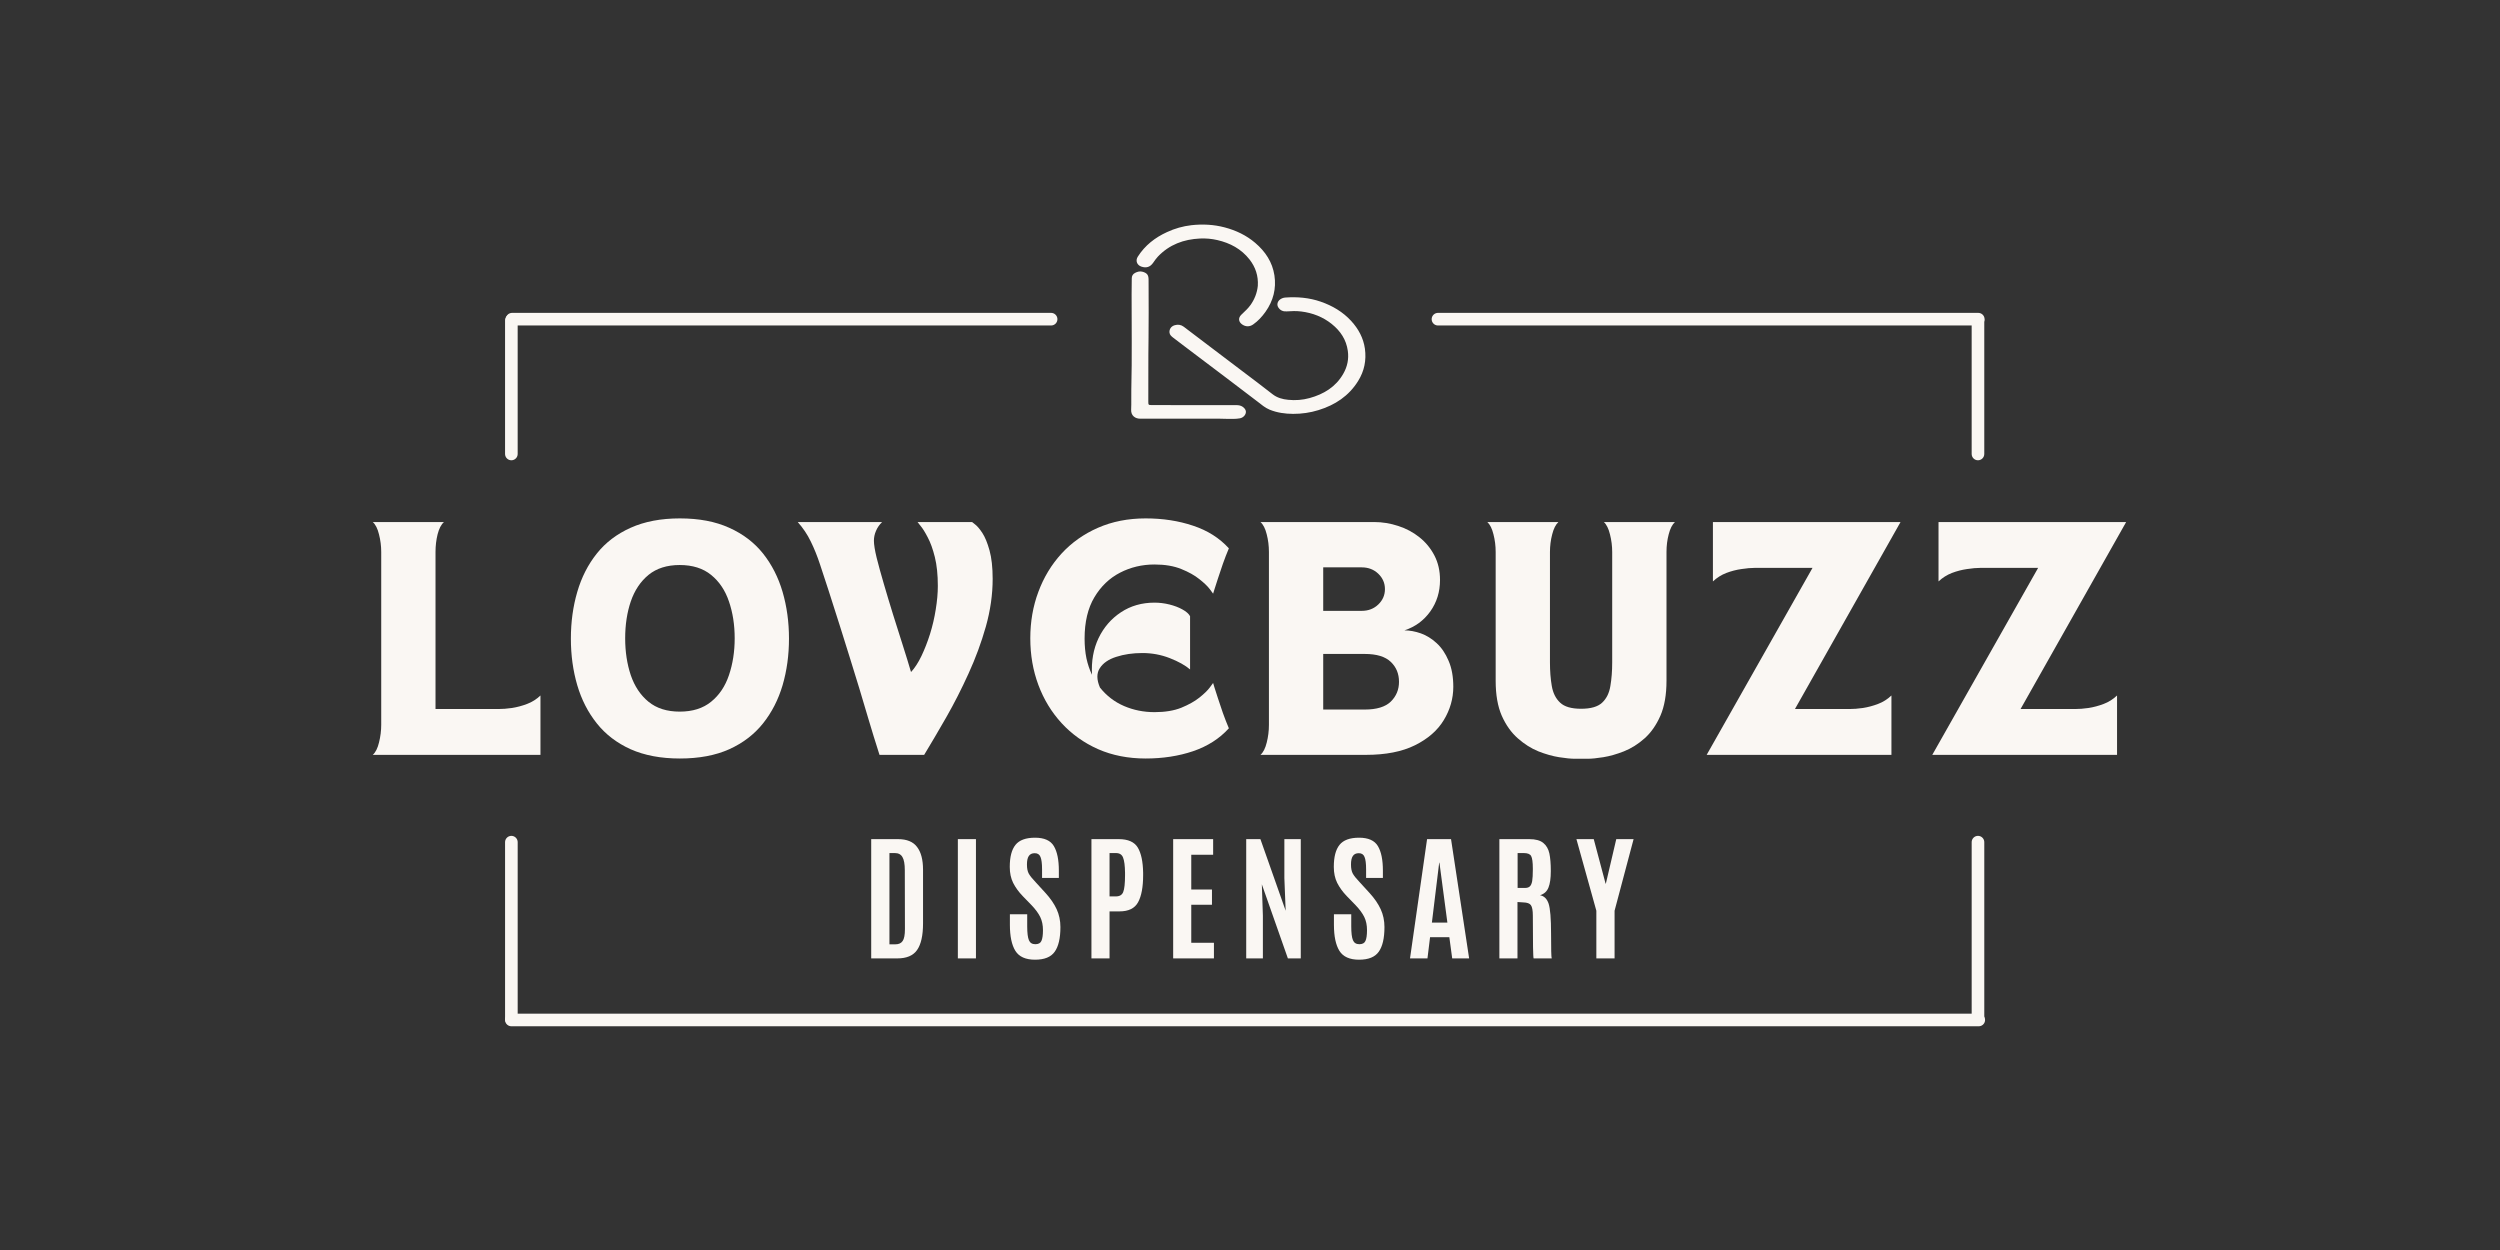 <?xml version="1.0" encoding="UTF-8"?>
<svg xmlns="http://www.w3.org/2000/svg" xmlns:xlink="http://www.w3.org/1999/xlink" width="400" zoomAndPan="magnify" viewBox="0 0 300 150" height="200" preserveAspectRatio="xMidYMid meet" version="1.2">
  <rect x="0" y="0" width="300" height="150" fill="#333333" stroke="none"/>
  <defs>
    <clipPath id="3a100a5ab6">
      <path d="M 140 35 L 163.957 35 L 163.957 50 L 140 50 Z M 140 35 "></path>
    </clipPath>
    <clipPath id="a090134d74">
      <path d="M 135.672 32 L 150 32 L 150 50.332 L 135.672 50.332 Z M 135.672 32 "></path>
    </clipPath>
    <clipPath id="61f1fe9881">
      <path d="M 136 26.848 L 153 26.848 L 153 40 L 136 40 Z M 136 26.848 "></path>
    </clipPath>
  </defs>
  <g id="66135bc58e">
    <path style="fill:none;stroke-width:17;stroke-linecap:round;stroke-linejoin:miter;stroke:#faf7f3;stroke-opacity:1;stroke-miterlimit:4;" d="M 8.504 8.502 L 188.579 8.502 " transform="matrix(0,-0.089,0.089,0,60.607,55.233)"></path>
    <path style="fill:none;stroke-width:17;stroke-linecap:round;stroke-linejoin:miter;stroke:#faf7f3;stroke-opacity:1;stroke-miterlimit:4;" d="M 8.495 8.478 L 735.272 8.478 " transform="matrix(0.089,0,0,0.089,60.694,37.547)"></path>
    <path style="fill:none;stroke-width:17;stroke-linecap:round;stroke-linejoin:miter;stroke:#faf7f3;stroke-opacity:1;stroke-miterlimit:4;" d="M 8.484 8.483 L 736.977 8.483 " transform="matrix(0.089,0,0,0.089,171.801,37.547)"></path>
    <g style="fill:#faf7f3;fill-opacity:1;">
      <g transform="translate(103.483, 115.008)">
        <path style="stroke:none" d="M 3.25 -1.688 L 3.953 -1.688 C 4.359 -1.688 4.648 -1.816 4.828 -2.078 C 5.016 -2.336 5.109 -2.816 5.109 -3.516 L 5.094 -10.578 C 5.094 -11.316 5 -11.844 4.812 -12.156 C 4.633 -12.477 4.328 -12.641 3.891 -12.641 L 3.25 -12.641 Z M 1.062 0 L 1.062 -14.312 L 4.281 -14.312 C 5.332 -14.312 6.094 -14 6.562 -13.375 C 7.039 -12.758 7.281 -11.848 7.281 -10.641 L 7.281 -4.188 C 7.281 -2.738 7.039 -1.676 6.562 -1 C 6.094 -0.332 5.305 0 4.203 0 Z M 1.062 0 "></path>
      </g>
    </g>
    <g style="fill:#faf7f3;fill-opacity:1;">
      <g transform="translate(113.786, 115.008)">
        <path style="stroke:none" d="M 1.156 0 L 1.156 -14.312 L 3.328 -14.312 L 3.328 0 Z M 1.156 0 "></path>
      </g>
    </g>
    <g style="fill:#faf7f3;fill-opacity:1;">
      <g transform="translate(120.406, 115.008)">
        <path style="stroke:none" d="M 0.781 -4.031 L 0.781 -5.297 L 2.859 -5.297 L 2.859 -3.859 C 2.859 -3.066 2.926 -2.508 3.062 -2.188 C 3.195 -1.863 3.453 -1.703 3.828 -1.703 C 4.203 -1.703 4.445 -1.832 4.562 -2.094 C 4.688 -2.363 4.75 -2.797 4.75 -3.391 C 4.75 -3.992 4.641 -4.52 4.422 -4.969 C 4.203 -5.414 3.859 -5.883 3.391 -6.375 L 2.328 -7.469 C 1.836 -7.977 1.453 -8.508 1.172 -9.062 C 0.898 -9.613 0.766 -10.254 0.766 -10.984 C 0.766 -12.172 0.992 -13.051 1.453 -13.625 C 1.91 -14.195 2.691 -14.484 3.797 -14.484 C 4.91 -14.484 5.664 -14.145 6.062 -13.469 C 6.457 -12.801 6.656 -11.828 6.656 -10.547 L 6.656 -9.656 L 4.641 -9.656 L 4.641 -10.688 C 4.641 -11.383 4.578 -11.879 4.453 -12.172 C 4.336 -12.473 4.109 -12.625 3.766 -12.625 C 3.43 -12.625 3.191 -12.508 3.047 -12.281 C 2.898 -12.062 2.828 -11.723 2.828 -11.266 C 2.828 -10.805 2.898 -10.441 3.047 -10.172 C 3.203 -9.898 3.477 -9.555 3.875 -9.141 L 5.047 -7.859 C 5.641 -7.211 6.086 -6.562 6.391 -5.906 C 6.691 -5.25 6.844 -4.535 6.844 -3.766 C 6.844 -2.422 6.613 -1.43 6.156 -0.797 C 5.707 -0.16 4.922 0.156 3.797 0.156 C 2.672 0.156 1.883 -0.195 1.438 -0.906 C 1 -1.613 0.781 -2.656 0.781 -4.031 Z M 0.781 -4.031 "></path>
      </g>
    </g>
    <g style="fill:#faf7f3;fill-opacity:1;">
      <g transform="translate(129.895, 115.008)">
        <path style="stroke:none" d="M 1.078 0 L 1.078 -14.312 L 4.359 -14.312 C 5.473 -14.312 6.234 -13.973 6.641 -13.297 C 7.047 -12.617 7.258 -11.613 7.281 -10.281 L 7.281 -9.984 C 7.281 -8.555 7.078 -7.473 6.672 -6.734 C 6.273 -6.004 5.531 -5.641 4.438 -5.641 L 3.25 -5.641 L 3.25 0 Z M 3.25 -7.438 L 4 -7.438 C 4.457 -7.438 4.754 -7.613 4.891 -7.969 C 5.035 -8.32 5.109 -9 5.109 -10 L 5.109 -10.281 C 5.098 -11.125 5.02 -11.727 4.875 -12.094 C 4.738 -12.457 4.453 -12.641 4.016 -12.641 L 3.25 -12.641 Z M 3.25 -7.438 "></path>
      </g>
    </g>
    <g style="fill:#faf7f3;fill-opacity:1;">
      <g transform="translate(139.702, 115.008)">
        <path style="stroke:none" d="M 1.078 0 L 1.078 -14.312 L 5.875 -14.312 L 5.875 -12.438 L 3.25 -12.438 L 3.25 -8.266 L 5.734 -8.266 L 5.734 -6.438 L 3.25 -6.438 L 3.25 -1.875 L 5.969 -1.875 L 5.969 0 Z M 1.078 0 "></path>
      </g>
    </g>
    <g style="fill:#faf7f3;fill-opacity:1;">
      <g transform="translate(148.468, 115.008)">
        <path style="stroke:none" d="M 1.078 0 L 1.078 -14.312 L 2.781 -14.312 L 5.812 -5.719 L 5.656 -9.625 L 5.656 -14.312 L 7.625 -14.312 L 7.625 0 L 6.078 0 L 2.953 -8.891 L 3.078 -5.125 L 3.078 0 Z M 1.078 0 "></path>
      </g>
    </g>
    <g style="fill:#faf7f3;fill-opacity:1;">
      <g transform="translate(159.291, 115.008)">
        <path style="stroke:none" d="M 0.781 -4.031 L 0.781 -5.297 L 2.859 -5.297 L 2.859 -3.859 C 2.859 -3.066 2.926 -2.508 3.062 -2.188 C 3.195 -1.863 3.453 -1.703 3.828 -1.703 C 4.203 -1.703 4.445 -1.832 4.562 -2.094 C 4.688 -2.363 4.75 -2.797 4.75 -3.391 C 4.75 -3.992 4.641 -4.52 4.422 -4.969 C 4.203 -5.414 3.859 -5.883 3.391 -6.375 L 2.328 -7.469 C 1.836 -7.977 1.453 -8.508 1.172 -9.062 C 0.898 -9.613 0.766 -10.254 0.766 -10.984 C 0.766 -12.172 0.992 -13.051 1.453 -13.625 C 1.91 -14.195 2.691 -14.484 3.797 -14.484 C 4.91 -14.484 5.664 -14.145 6.062 -13.469 C 6.457 -12.801 6.656 -11.828 6.656 -10.547 L 6.656 -9.656 L 4.641 -9.656 L 4.641 -10.688 C 4.641 -11.383 4.578 -11.879 4.453 -12.172 C 4.336 -12.473 4.109 -12.625 3.766 -12.625 C 3.43 -12.625 3.191 -12.508 3.047 -12.281 C 2.898 -12.062 2.828 -11.723 2.828 -11.266 C 2.828 -10.805 2.898 -10.441 3.047 -10.172 C 3.203 -9.898 3.477 -9.555 3.875 -9.141 L 5.047 -7.859 C 5.641 -7.211 6.086 -6.562 6.391 -5.906 C 6.691 -5.25 6.844 -4.535 6.844 -3.766 C 6.844 -2.422 6.613 -1.43 6.156 -0.797 C 5.707 -0.16 4.922 0.156 3.797 0.156 C 2.672 0.156 1.883 -0.195 1.438 -0.906 C 1 -1.613 0.781 -2.656 0.781 -4.031 Z M 0.781 -4.031 "></path>
      </g>
    </g>
    <g style="fill:#faf7f3;fill-opacity:1;">
      <g transform="translate(168.78, 115.008)">
        <path style="stroke:none" d="M 4.906 -4.297 L 3.953 -11.484 L 3.922 -11.484 L 3.047 -4.297 Z M 0.422 0 L 2.469 -14.312 L 5.344 -14.312 L 7.516 0 L 5.484 0 L 5.141 -2.547 L 2.828 -2.547 L 2.516 0 Z M 0.422 0 "></path>
      </g>
    </g>
    <g style="fill:#faf7f3;fill-opacity:1;">
      <g transform="translate(178.847, 115.008)">
        <path style="stroke:none" d="M 3.953 -6.719 L 3.25 -6.766 L 3.25 0 L 1.078 0 L 1.078 -14.312 L 4.672 -14.312 C 5.422 -14.312 5.977 -14.16 6.344 -13.859 C 6.719 -13.555 6.961 -13.133 7.078 -12.594 C 7.191 -12.062 7.25 -11.359 7.25 -10.484 C 7.25 -9.617 7.156 -8.957 6.969 -8.5 C 6.789 -8.039 6.453 -7.734 5.953 -7.578 C 6.441 -7.492 6.785 -7.16 6.984 -6.578 C 7.18 -5.992 7.281 -4.785 7.281 -2.953 C 7.281 -1.117 7.305 -0.133 7.359 0 L 5.188 0 C 5.125 -0.102 5.094 -1.812 5.094 -5.125 C 5.094 -5.758 5.016 -6.18 4.859 -6.391 C 4.711 -6.598 4.41 -6.707 3.953 -6.719 Z M 3.266 -8.453 L 4.125 -8.453 C 4.406 -8.453 4.609 -8.516 4.734 -8.641 C 4.867 -8.766 4.961 -8.977 5.016 -9.281 C 5.066 -9.582 5.094 -10.047 5.094 -10.672 L 5.094 -10.766 C 5.094 -11.535 5.023 -12.039 4.891 -12.281 C 4.766 -12.52 4.469 -12.641 4 -12.641 L 3.266 -12.641 Z M 3.266 -8.453 "></path>
      </g>
    </g>
    <g style="fill:#faf7f3;fill-opacity:1;">
      <g transform="translate(189.093, 115.008)">
        <path style="stroke:none" d="M 2.469 0 L 2.469 -5.719 L 0.078 -14.312 L 2.156 -14.312 L 3.578 -8.969 L 3.609 -8.969 L 4.859 -14.312 L 6.938 -14.312 L 4.656 -5.719 L 4.656 0 Z M 2.469 0 "></path>
      </g>
    </g>
    <path style="fill:none;stroke-width:17;stroke-linecap:round;stroke-linejoin:miter;stroke:#faf7f3;stroke-opacity:1;stroke-miterlimit:4;" d="M 8.498 8.485 L 1986.998 8.485 " transform="matrix(0.089,0,0,0.089,60.608,121.64)"></path>
    <g clip-rule="nonzero" clip-path="url(#3a100a5ab6)">
      <path style=" stroke:none;fill-rule:nonzero;fill:#faf7f3;fill-opacity:1;" d="M 150.902 48.191 C 149.703 47.281 148.523 46.379 147.336 45.48 C 145.637 44.191 143.93 42.906 142.227 41.621 C 141.742 41.25 141.25 40.887 140.77 40.512 C 140.574 40.355 140.371 40.195 140.34 39.918 C 140.293 39.492 140.551 39.137 140.984 39.02 C 141.367 38.914 141.727 38.965 142.047 39.207 C 143.086 39.992 144.125 40.781 145.164 41.57 C 146.453 42.547 147.742 43.52 149.031 44.5 C 150.25 45.426 151.484 46.34 152.684 47.289 C 153.254 47.738 153.895 47.91 154.582 47.977 C 155.449 48.066 156.312 48 157.145 47.77 C 158.848 47.301 160.289 46.434 161.191 44.855 C 161.68 44.008 161.875 43.09 161.738 42.105 C 161.551 40.762 160.863 39.727 159.824 38.891 C 158.746 38.023 157.508 37.551 156.152 37.379 C 155.566 37.305 154.98 37.324 154.395 37.367 C 153.973 37.398 153.625 37.25 153.395 36.887 C 153.184 36.559 153.297 36.145 153.645 35.91 C 153.82 35.793 154.02 35.723 154.223 35.707 C 155.676 35.598 157.102 35.723 158.484 36.199 C 159.891 36.688 161.145 37.422 162.156 38.531 C 163.02 39.477 163.609 40.566 163.789 41.844 C 163.98 43.227 163.719 44.531 162.973 45.723 C 161.855 47.523 160.207 48.602 158.215 49.215 C 157.223 49.523 156.207 49.668 155.172 49.664 C 154.211 49.66 153.258 49.531 152.355 49.16 C 151.812 48.938 151.371 48.555 150.902 48.191 Z M 150.902 48.191 "></path>
    </g>
    <g clip-rule="nonzero" clip-path="url(#a090134d74)">
      <path style=" stroke:none;fill-rule:nonzero;fill:#faf7f3;fill-opacity:1;" d="M 146.348 50.242 C 143.156 50.242 139.992 50.23 136.824 50.242 C 136.246 50.246 135.703 49.898 135.738 49.16 C 135.777 48.336 135.738 47.512 135.758 46.688 C 135.852 42.895 135.789 39.105 135.793 35.312 C 135.793 34.672 135.812 34.035 135.812 33.395 C 135.812 33.102 135.953 32.879 136.211 32.746 C 136.5 32.598 136.801 32.512 137.137 32.617 C 137.633 32.77 137.812 32.984 137.828 33.5 C 137.84 33.812 137.832 34.129 137.832 34.441 C 137.832 36.477 137.855 38.516 137.824 40.551 C 137.785 43.094 137.812 45.633 137.797 48.172 C 137.797 48.594 137.809 48.609 138.23 48.609 C 139.25 48.613 140.273 48.613 141.297 48.613 C 143.676 48.613 146.059 48.617 148.438 48.617 C 148.609 48.617 148.77 48.645 148.93 48.711 C 149.285 48.859 149.527 49.172 149.508 49.461 C 149.484 49.801 149.184 50.125 148.789 50.199 C 148.27 50.293 147.742 50.266 147.215 50.262 C 146.934 50.262 146.652 50.25 146.348 50.242 Z M 146.348 50.242 "></path>
    </g>
    <g clip-rule="nonzero" clip-path="url(#61f1fe9881)">
      <path style=" stroke:none;fill-rule:nonzero;fill:#faf7f3;fill-opacity:1;" d="M 150.938 34.305 C 151.012 33.105 150.664 32.059 149.941 31.133 C 148.949 29.871 147.621 29.164 146.082 28.809 C 145.398 28.652 144.711 28.59 144.016 28.621 C 142.051 28.711 140.316 29.348 138.938 30.801 C 138.727 31.023 138.559 31.277 138.383 31.527 C 138.02 32.047 137.562 32.195 136.969 31.996 C 136.43 31.816 136.23 31.277 136.535 30.801 C 137.395 29.449 138.598 28.512 140.039 27.852 C 140.973 27.418 141.953 27.141 142.973 27.023 C 144.32 26.875 145.652 26.941 146.969 27.289 C 148.324 27.648 149.562 28.238 150.629 29.148 C 151.84 30.18 152.688 31.449 152.93 33.043 C 153.172 34.637 152.793 36.102 151.859 37.418 C 151.445 38 150.969 38.52 150.379 38.934 C 149.953 39.23 149.477 39.227 149.055 38.93 C 148.617 38.621 148.566 38.16 148.945 37.781 C 149.332 37.395 149.754 37.043 150.074 36.586 C 150.551 35.902 150.848 35.156 150.938 34.305 Z M 150.938 34.305 "></path>
    </g>
    <path style="fill:none;stroke-width:17;stroke-linecap:round;stroke-linejoin:miter;stroke:#faf7f3;stroke-opacity:1;stroke-miterlimit:4;" d="M 8.491 8.518 L 246.841 8.518 " transform="matrix(0,-0.089,0.089,0,236.599,123.028)"></path>
    <path style="fill:none;stroke-width:17;stroke-linecap:round;stroke-linejoin:miter;stroke:#faf7f3;stroke-opacity:1;stroke-miterlimit:4;" d="M 8.491 8.514 L 246.841 8.514 " transform="matrix(0,-0.089,0.089,0,60.607,123.028)"></path>
    <path style="fill:none;stroke-width:17;stroke-linecap:round;stroke-linejoin:miter;stroke:#faf7f3;stroke-opacity:1;stroke-miterlimit:4;" d="M 8.504 8.506 L 188.579 8.506 " transform="matrix(0,-0.089,0.089,0,236.599,55.233)"></path>
    <g style="fill:#faf7f3;fill-opacity:1;">
      <g transform="translate(44.153, 90.583)">
        <path style="stroke:none" d="M 0.578 0 C 0.91 -0.289 1.16 -0.785 1.328 -1.484 C 1.504 -2.191 1.594 -2.906 1.594 -3.625 L 1.594 -24.328 C 1.594 -25.055 1.504 -25.766 1.328 -26.453 C 1.16 -27.148 0.91 -27.645 0.578 -27.938 L 9.125 -27.938 C 8.789 -27.645 8.535 -27.156 8.359 -26.469 C 8.191 -25.789 8.109 -25.082 8.109 -24.344 L 8.109 -5.5 L 15.656 -5.5 C 16.145 -5.5 16.688 -5.539 17.281 -5.625 C 17.883 -5.719 18.488 -5.879 19.094 -6.109 C 19.695 -6.336 20.234 -6.676 20.703 -7.125 L 20.703 0 Z M 0.578 0 "></path>
      </g>
    </g>
    <g style="fill:#faf7f3;fill-opacity:1;">
      <g transform="translate(67.49, 90.583)">
        <path style="stroke:none" d="M 1.016 -13.953 C 1.016 -15.941 1.27 -17.805 1.781 -19.547 C 2.289 -21.297 3.07 -22.832 4.125 -24.156 C 5.176 -25.477 6.531 -26.508 8.188 -27.25 C 9.852 -28 11.82 -28.375 14.094 -28.375 C 16.395 -28.375 18.367 -28 20.016 -27.25 C 21.672 -26.508 23.023 -25.477 24.078 -24.156 C 25.129 -22.832 25.91 -21.297 26.422 -19.547 C 26.93 -17.805 27.188 -15.941 27.188 -13.953 C 27.188 -11.961 26.93 -10.098 26.422 -8.359 C 25.91 -6.629 25.129 -5.102 24.078 -3.781 C 23.023 -2.457 21.672 -1.422 20.016 -0.672 C 18.367 0.066 16.395 0.438 14.094 0.438 C 11.82 0.438 9.852 0.066 8.188 -0.672 C 6.531 -1.422 5.176 -2.457 4.125 -3.781 C 3.07 -5.102 2.289 -6.629 1.781 -8.359 C 1.27 -10.098 1.016 -11.961 1.016 -13.953 Z M 7.531 -13.984 C 7.531 -12.379 7.754 -10.906 8.203 -9.562 C 8.66 -8.227 9.367 -7.164 10.328 -6.375 C 11.297 -5.582 12.547 -5.188 14.078 -5.188 C 15.617 -5.188 16.875 -5.582 17.844 -6.375 C 18.82 -7.164 19.535 -8.227 19.984 -9.562 C 20.441 -10.906 20.672 -12.379 20.672 -13.984 C 20.672 -15.609 20.441 -17.082 19.984 -18.406 C 19.535 -19.738 18.82 -20.801 17.844 -21.594 C 16.875 -22.383 15.617 -22.781 14.078 -22.781 C 12.547 -22.781 11.297 -22.383 10.328 -21.594 C 9.367 -20.801 8.66 -19.738 8.203 -18.406 C 7.754 -17.082 7.531 -15.609 7.531 -13.984 Z M 7.531 -13.984 "></path>
      </g>
    </g>
    <g style="fill:#faf7f3;fill-opacity:1;">
      <g transform="translate(95.431, 90.583)">
        <path style="stroke:none" d="M 4 -19.719 C 3.633 -20.832 3.289 -21.879 2.969 -22.859 C 2.645 -23.848 2.273 -24.766 1.859 -25.609 C 1.453 -26.453 0.93 -27.227 0.297 -27.938 L 10.422 -27.938 C 10.098 -27.625 9.852 -27.27 9.688 -26.875 C 9.52 -26.488 9.438 -26.098 9.438 -25.703 C 9.438 -25.242 9.547 -24.562 9.766 -23.656 C 9.992 -22.75 10.281 -21.707 10.625 -20.531 C 10.969 -19.352 11.336 -18.125 11.734 -16.844 C 12.129 -15.57 12.52 -14.336 12.906 -13.141 C 13.289 -11.941 13.617 -10.875 13.891 -9.938 C 14.336 -10.414 14.754 -11.055 15.141 -11.859 C 15.523 -12.66 15.867 -13.539 16.172 -14.5 C 16.473 -15.469 16.703 -16.453 16.859 -17.453 C 17.023 -18.461 17.109 -19.398 17.109 -20.266 C 17.109 -21.617 16.988 -22.773 16.75 -23.734 C 16.508 -24.703 16.223 -25.492 15.891 -26.109 C 15.566 -26.734 15.281 -27.191 15.031 -27.484 C 14.789 -27.785 14.672 -27.938 14.672 -27.938 L 21.219 -27.938 C 21.219 -27.938 21.344 -27.836 21.594 -27.641 C 21.844 -27.453 22.129 -27.113 22.453 -26.625 C 22.773 -26.133 23.062 -25.438 23.312 -24.531 C 23.562 -23.633 23.688 -22.492 23.688 -21.109 C 23.688 -19.234 23.414 -17.332 22.875 -15.406 C 22.332 -13.488 21.641 -11.609 20.797 -9.766 C 19.961 -7.922 19.07 -6.172 18.125 -4.516 C 17.176 -2.859 16.289 -1.352 15.469 0 L 10.109 0 C 9.617 -1.539 9.18 -2.957 8.797 -4.25 C 8.41 -5.551 8.039 -6.789 7.688 -7.969 C 7.332 -9.145 6.969 -10.328 6.594 -11.516 C 6.227 -12.711 5.832 -13.977 5.406 -15.312 C 4.988 -16.645 4.52 -18.113 4 -19.719 Z M 4 -19.719 "></path>
      </g>
    </g>
    <g style="fill:#faf7f3;fill-opacity:1;">
      <g transform="translate(122.62, 90.583)">
        <path style="stroke:none" d="M 14.859 0.438 C 12.754 0.438 10.848 0.062 9.141 -0.688 C 7.441 -1.445 5.984 -2.488 4.766 -3.812 C 3.555 -5.133 2.629 -6.66 1.984 -8.391 C 1.336 -10.129 1.016 -11.992 1.016 -13.984 C 1.016 -15.973 1.336 -17.832 1.984 -19.562 C 2.629 -21.301 3.555 -22.832 4.766 -24.156 C 5.984 -25.477 7.441 -26.508 9.141 -27.25 C 10.848 -28 12.754 -28.375 14.859 -28.375 C 16.922 -28.375 18.816 -28.082 20.547 -27.5 C 22.285 -26.926 23.719 -26.02 24.844 -24.781 C 24.594 -24.188 24.352 -23.566 24.125 -22.922 C 23.906 -22.285 23.707 -21.695 23.531 -21.156 C 23.363 -20.625 23.223 -20.188 23.109 -19.844 C 23.004 -19.508 22.953 -19.344 22.953 -19.344 C 22.953 -19.344 22.82 -19.52 22.562 -19.875 C 22.301 -20.227 21.883 -20.629 21.312 -21.078 C 20.75 -21.535 20.023 -21.941 19.141 -22.297 C 18.254 -22.66 17.18 -22.844 15.922 -22.844 C 14.43 -22.844 13.051 -22.516 11.781 -21.859 C 10.508 -21.203 9.484 -20.219 8.703 -18.906 C 7.922 -17.594 7.531 -15.941 7.531 -13.953 C 7.531 -13.109 7.602 -12.32 7.75 -11.594 C 7.906 -10.875 8.129 -10.211 8.422 -9.609 C 8.328 -11.234 8.586 -12.695 9.203 -14 C 9.828 -15.301 10.723 -16.336 11.891 -17.109 C 13.055 -17.879 14.398 -18.266 15.922 -18.266 C 16.523 -18.266 17.117 -18.191 17.703 -18.047 C 18.297 -17.898 18.816 -17.703 19.266 -17.453 C 19.723 -17.203 20.031 -16.93 20.188 -16.641 L 20.188 -10.25 C 19.602 -10.75 18.789 -11.203 17.75 -11.609 C 16.707 -12.016 15.613 -12.219 14.469 -12.219 C 13.312 -12.219 12.27 -12.066 11.344 -11.766 C 10.414 -11.473 9.754 -11.02 9.359 -10.406 C 8.961 -9.801 8.969 -9.023 9.375 -8.078 C 10.164 -7.086 11.129 -6.348 12.266 -5.859 C 13.41 -5.367 14.629 -5.125 15.922 -5.125 C 17.18 -5.125 18.254 -5.301 19.141 -5.656 C 20.023 -6.02 20.75 -6.426 21.312 -6.875 C 21.883 -7.332 22.301 -7.738 22.562 -8.094 C 22.82 -8.445 22.953 -8.625 22.953 -8.625 C 22.953 -8.625 23.004 -8.453 23.109 -8.109 C 23.223 -7.773 23.363 -7.336 23.531 -6.797 C 23.707 -6.266 23.906 -5.676 24.125 -5.031 C 24.352 -4.395 24.594 -3.781 24.844 -3.188 C 23.719 -1.945 22.285 -1.031 20.547 -0.438 C 18.816 0.145 16.922 0.438 14.859 0.438 Z M 14.859 0.438 "></path>
      </g>
    </g>
    <g style="fill:#faf7f3;fill-opacity:1;">
      <g transform="translate(150.677, 90.583)">
        <path style="stroke:none" d="M 1.594 -24.344 C 1.594 -25.082 1.504 -25.789 1.328 -26.469 C 1.16 -27.156 0.91 -27.645 0.578 -27.938 L 14.219 -27.938 C 15.195 -27.938 16.16 -27.781 17.109 -27.469 C 18.055 -27.164 18.906 -26.711 19.656 -26.109 C 20.406 -25.516 21.004 -24.785 21.453 -23.922 C 21.898 -23.066 22.125 -22.086 22.125 -20.984 C 22.125 -19.555 21.734 -18.297 20.953 -17.203 C 20.172 -16.117 19.141 -15.363 17.859 -14.938 C 18.492 -14.938 19.148 -14.816 19.828 -14.578 C 20.504 -14.336 21.133 -13.945 21.719 -13.406 C 22.312 -12.863 22.789 -12.156 23.156 -11.281 C 23.531 -10.414 23.719 -9.379 23.719 -8.172 C 23.719 -6.754 23.336 -5.422 22.578 -4.172 C 21.828 -2.93 20.676 -1.926 19.125 -1.156 C 17.57 -0.383 15.609 0 13.234 0 L 0.578 0 C 0.91 -0.289 1.16 -0.781 1.328 -1.469 C 1.504 -2.164 1.594 -2.875 1.594 -3.594 Z M 13.094 -12.109 L 8.109 -12.109 L 8.109 -5.438 L 13.094 -5.438 C 14.52 -5.438 15.562 -5.754 16.219 -6.391 C 16.875 -7.035 17.203 -7.828 17.203 -8.766 C 17.203 -9.734 16.875 -10.531 16.219 -11.156 C 15.562 -11.789 14.52 -12.109 13.094 -12.109 Z M 8.109 -22.5 L 8.109 -17.281 L 12.734 -17.281 C 13.523 -17.281 14.188 -17.535 14.719 -18.047 C 15.25 -18.555 15.516 -19.172 15.516 -19.891 C 15.516 -20.609 15.25 -21.223 14.719 -21.734 C 14.188 -22.242 13.523 -22.5 12.734 -22.5 Z M 8.109 -22.5 "></path>
      </g>
    </g>
    <g style="fill:#faf7f3;fill-opacity:1;">
      <g transform="translate(178.183, 90.583)">
        <path style="stroke:none" d="M 0.297 -27.938 L 8.828 -27.938 C 8.504 -27.645 8.254 -27.148 8.078 -26.453 C 7.898 -25.766 7.812 -25.055 7.812 -24.328 L 7.812 -11.094 C 7.812 -10.051 7.883 -9.109 8.031 -8.266 C 8.176 -7.422 8.508 -6.754 9.031 -6.266 C 9.551 -5.773 10.391 -5.531 11.547 -5.531 C 12.711 -5.531 13.555 -5.773 14.078 -6.266 C 14.598 -6.754 14.926 -7.422 15.062 -8.266 C 15.207 -9.109 15.281 -10.051 15.281 -11.094 L 15.281 -24.328 C 15.281 -25.055 15.191 -25.766 15.016 -26.453 C 14.848 -27.148 14.602 -27.645 14.281 -27.938 L 22.812 -27.938 C 22.488 -27.645 22.238 -27.156 22.062 -26.469 C 21.883 -25.789 21.797 -25.082 21.797 -24.344 L 21.797 -8.891 C 21.797 -7.211 21.551 -5.812 21.062 -4.688 C 20.57 -3.57 19.941 -2.672 19.172 -1.984 C 18.398 -1.297 17.57 -0.773 16.688 -0.422 C 15.812 -0.078 14.988 0.156 14.219 0.281 C 13.445 0.406 12.812 0.469 12.312 0.469 C 11.82 0.469 11.578 0.469 11.578 0.469 C 11.578 0.469 11.328 0.469 10.828 0.469 C 10.328 0.469 9.688 0.406 8.906 0.281 C 8.125 0.156 7.297 -0.078 6.422 -0.422 C 5.555 -0.773 4.734 -1.297 3.953 -1.984 C 3.172 -2.672 2.531 -3.57 2.031 -4.688 C 1.539 -5.812 1.297 -7.211 1.297 -8.891 L 1.297 -24.344 C 1.297 -25.082 1.207 -25.789 1.031 -26.469 C 0.863 -27.156 0.617 -27.645 0.297 -27.938 Z M 0.297 -27.938 "></path>
      </g>
    </g>
    <g style="fill:#faf7f3;fill-opacity:1;">
      <g transform="translate(204.503, 90.583)">
        <path style="stroke:none" d="M 22.469 0 L 0.297 0 L 13 -22.438 L 6.078 -22.438 C 5.617 -22.438 5.082 -22.391 4.469 -22.297 C 3.863 -22.211 3.258 -22.055 2.656 -21.828 C 2.062 -21.598 1.523 -21.258 1.047 -20.812 L 1.047 -27.938 L 23.562 -27.938 L 10.891 -5.5 L 17.438 -5.5 C 17.914 -5.5 18.453 -5.539 19.047 -5.625 C 19.648 -5.719 20.254 -5.879 20.859 -6.109 C 21.461 -6.336 22 -6.676 22.469 -7.125 Z M 22.469 0 "></path>
      </g>
    </g>
    <g style="fill:#faf7f3;fill-opacity:1;">
      <g transform="translate(231.576, 90.583)">
        <path style="stroke:none" d="M 22.469 0 L 0.297 0 L 13 -22.438 L 6.078 -22.438 C 5.617 -22.438 5.082 -22.391 4.469 -22.297 C 3.863 -22.211 3.258 -22.055 2.656 -21.828 C 2.062 -21.598 1.523 -21.258 1.047 -20.812 L 1.047 -27.938 L 23.562 -27.938 L 10.891 -5.5 L 17.438 -5.5 C 17.914 -5.5 18.453 -5.539 19.047 -5.625 C 19.648 -5.719 20.254 -5.879 20.859 -6.109 C 21.461 -6.336 22 -6.676 22.469 -7.125 Z M 22.469 0 "></path>
      </g>
    </g>
  </g>
</svg>
